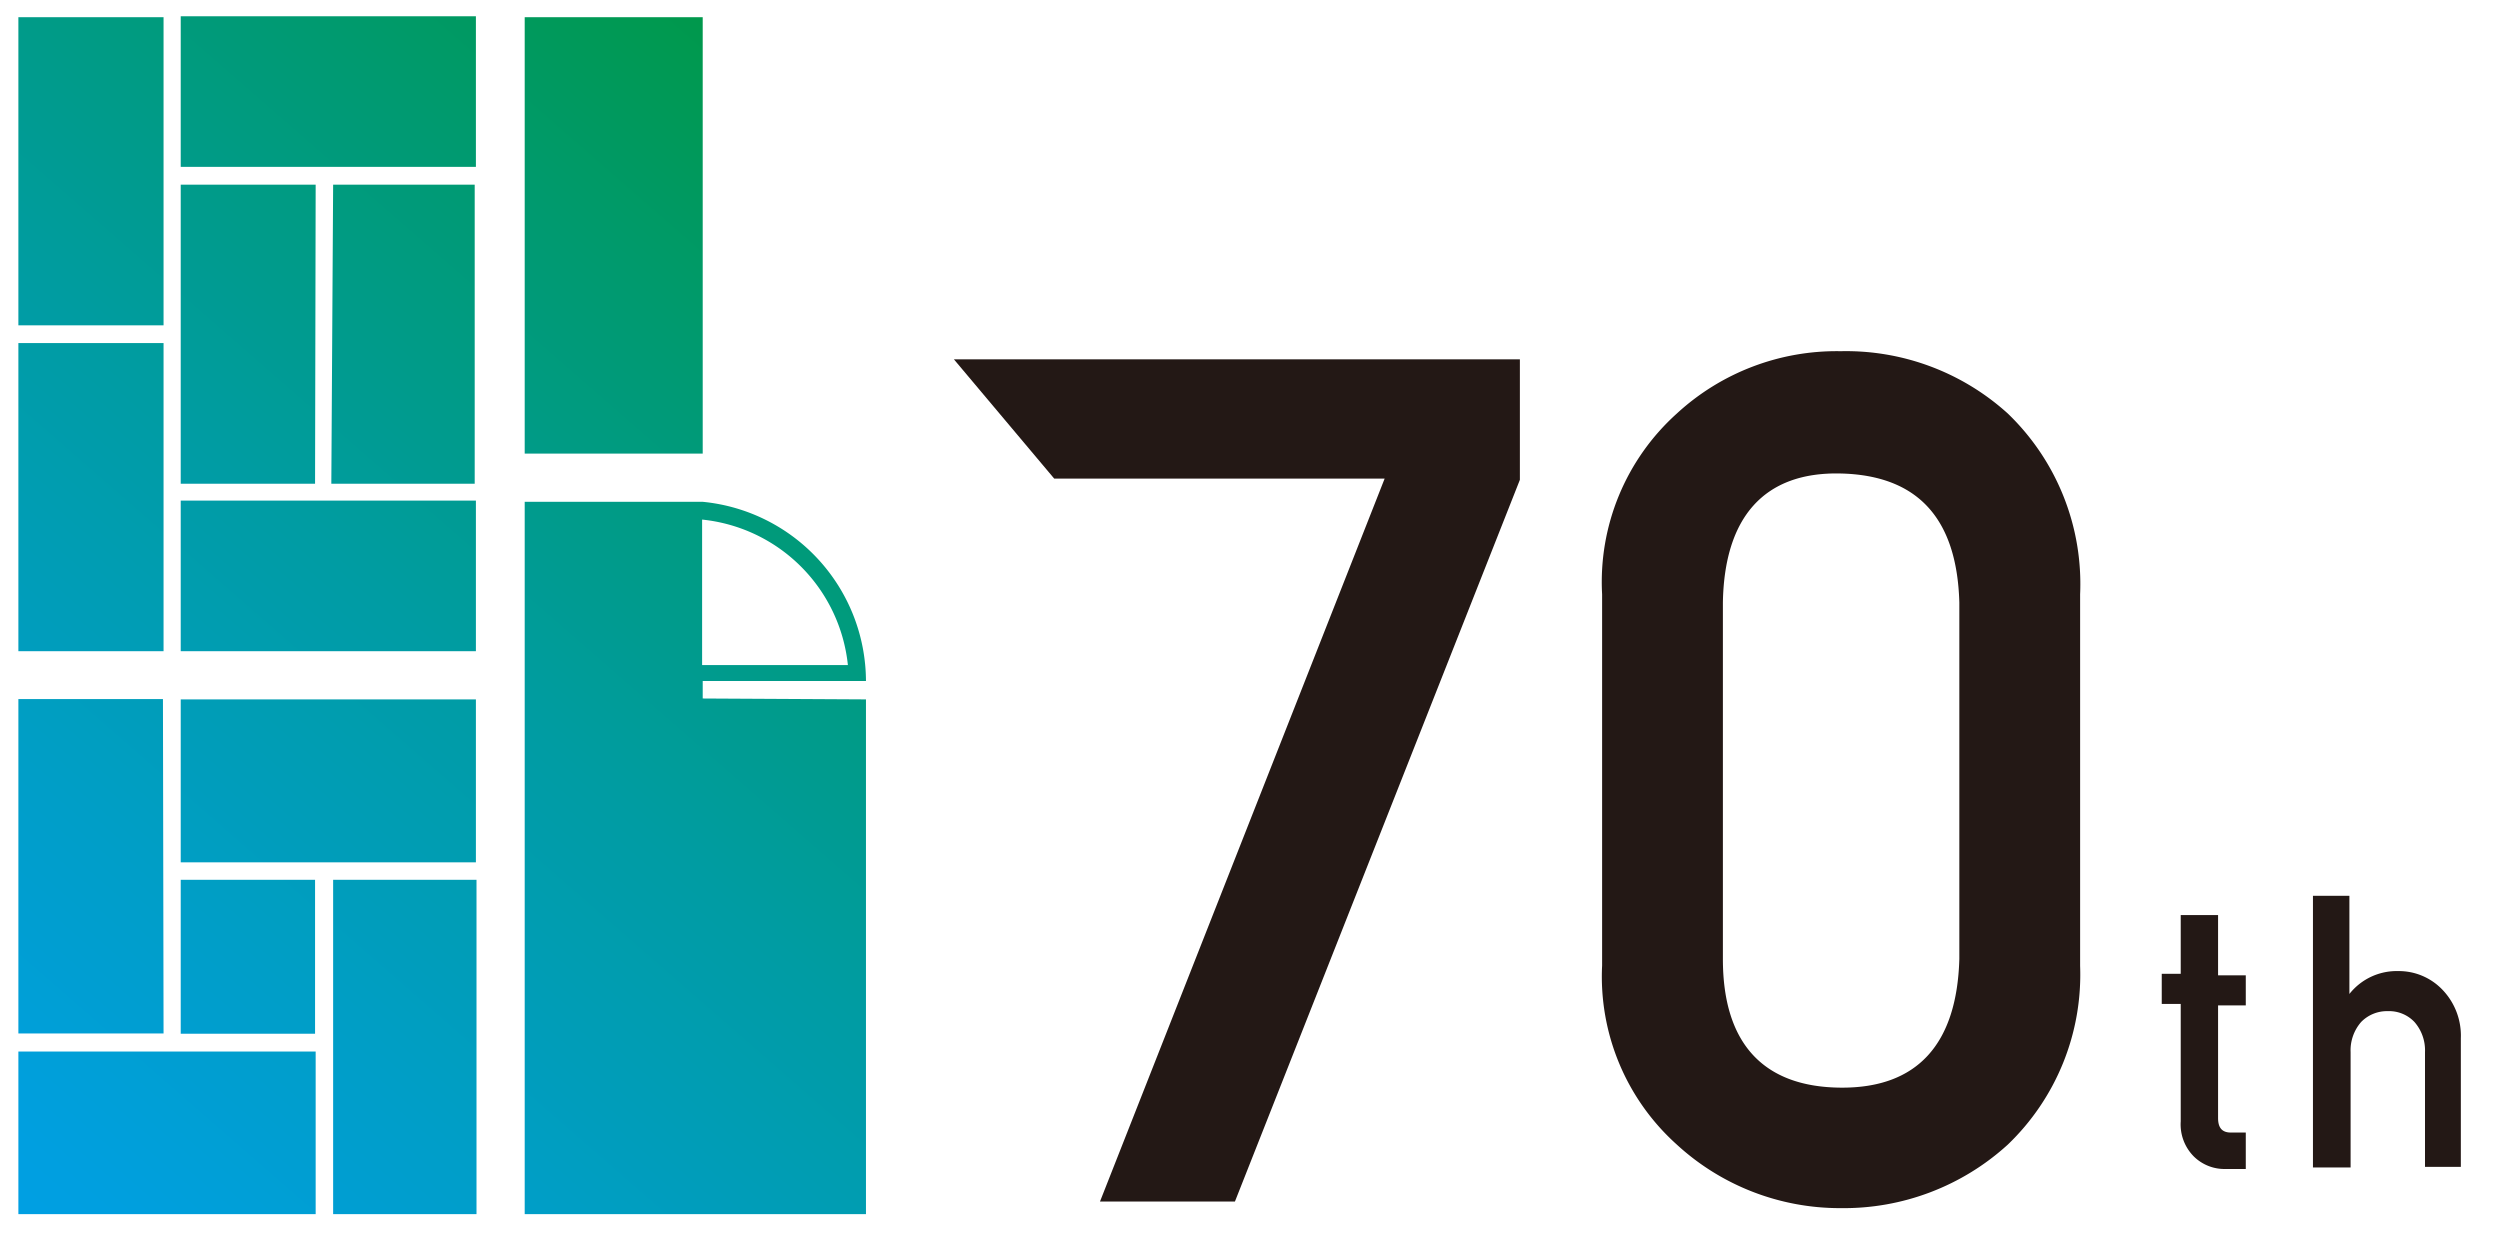 <svg id="レイヤー_1" data-name="レイヤー 1" xmlns="http://www.w3.org/2000/svg" xmlns:xlink="http://www.w3.org/1999/xlink" viewBox="0 0 83 41"><defs><style>.cls-1{fill:#231815;}.cls-2{fill:url(#名称未設定グラデーション_2);}</style><linearGradient id="名称未設定グラデーション_2" x1="29.4" y1="3.57" x2="-3.95" y2="41.81" gradientUnits="userSpaceOnUse"><stop offset="0" stop-color="#009844"/><stop offset="0.2" stop-color="#009a6f"/><stop offset="0.46" stop-color="#009ca3"/><stop offset="0.7" stop-color="#009ec8"/><stop offset="0.88" stop-color="#009fe0"/><stop offset="1" stop-color="#009fe8"/></linearGradient></defs><title>アートボード 1</title><path class="cls-1" d="M31.67,11.93H50.46v4L41,39.89H36.52l9.45-24H35"/><path class="cls-1" d="M53.19,19.73a7.52,7.52,0,0,1,2.48-6,7.83,7.83,0,0,1,5.44-2.07,8,8,0,0,1,5.55,2.07,7.85,7.85,0,0,1,2.4,6V32.07A7.82,7.82,0,0,1,66.66,38a8.08,8.08,0,0,1-5.55,2.11A8,8,0,0,1,55.67,38a7.49,7.49,0,0,1-2.48-5.94ZM65.05,20c-.08-2.8-1.39-4.22-3.94-4.28S57.25,17.18,57.2,20V31.84c0,2.82,1.36,4.25,3.91,4.27s3.86-1.45,3.94-4.27Z"/><path class="cls-1" d="M72.4,30.38h1.24v2h.92v1h-.92v3.74c0,.33.14.49.45.48h.47v1.21H73.9a1.45,1.45,0,0,1-1.07-.42,1.51,1.51,0,0,1-.43-1.16V33.33h-.63v-1h.63Z"/><path class="cls-1" d="M76.79,29.74H78V33h0a2,2,0,0,1,1.62-.76,2,2,0,0,1,1.41.56,2.2,2.2,0,0,1,.67,1.67v4.27H80.51V34.93a1.43,1.43,0,0,0-.35-1,1.16,1.16,0,0,0-.88-.36,1.2,1.2,0,0,0-.89.36,1.43,1.43,0,0,0-.35,1v3.83H76.79Z"/><path class="cls-2" d="M6,29.21h4.46v5.11H6Zm-.59-6H.61v11.1H5.43ZM.61,40.31h9.87v-5.4H.61ZM10.48,6.13H6v9.93h4.46ZM23.33.57H17.42V15.06h5.91ZM5.43.57H.61V10.8H5.43Zm5.63,39.74h4.76V29.21H11.06ZM5.43,11.39H.61V21.62H5.43ZM6,28.63h9.8V23.22H6Zm22.75-5.41V40.31H17.42V16.66h5.36l.55,0a6,6,0,0,1,5.42,5.95H23.33v.58Zm-5.44-1.14h4.84a5.42,5.42,0,0,0-4.84-4.83ZM6,5.54h9.8v-5H6Zm5,10.52h4.76V6.13H11.06ZM6,21.62h9.8v-5H6Z"/></svg>